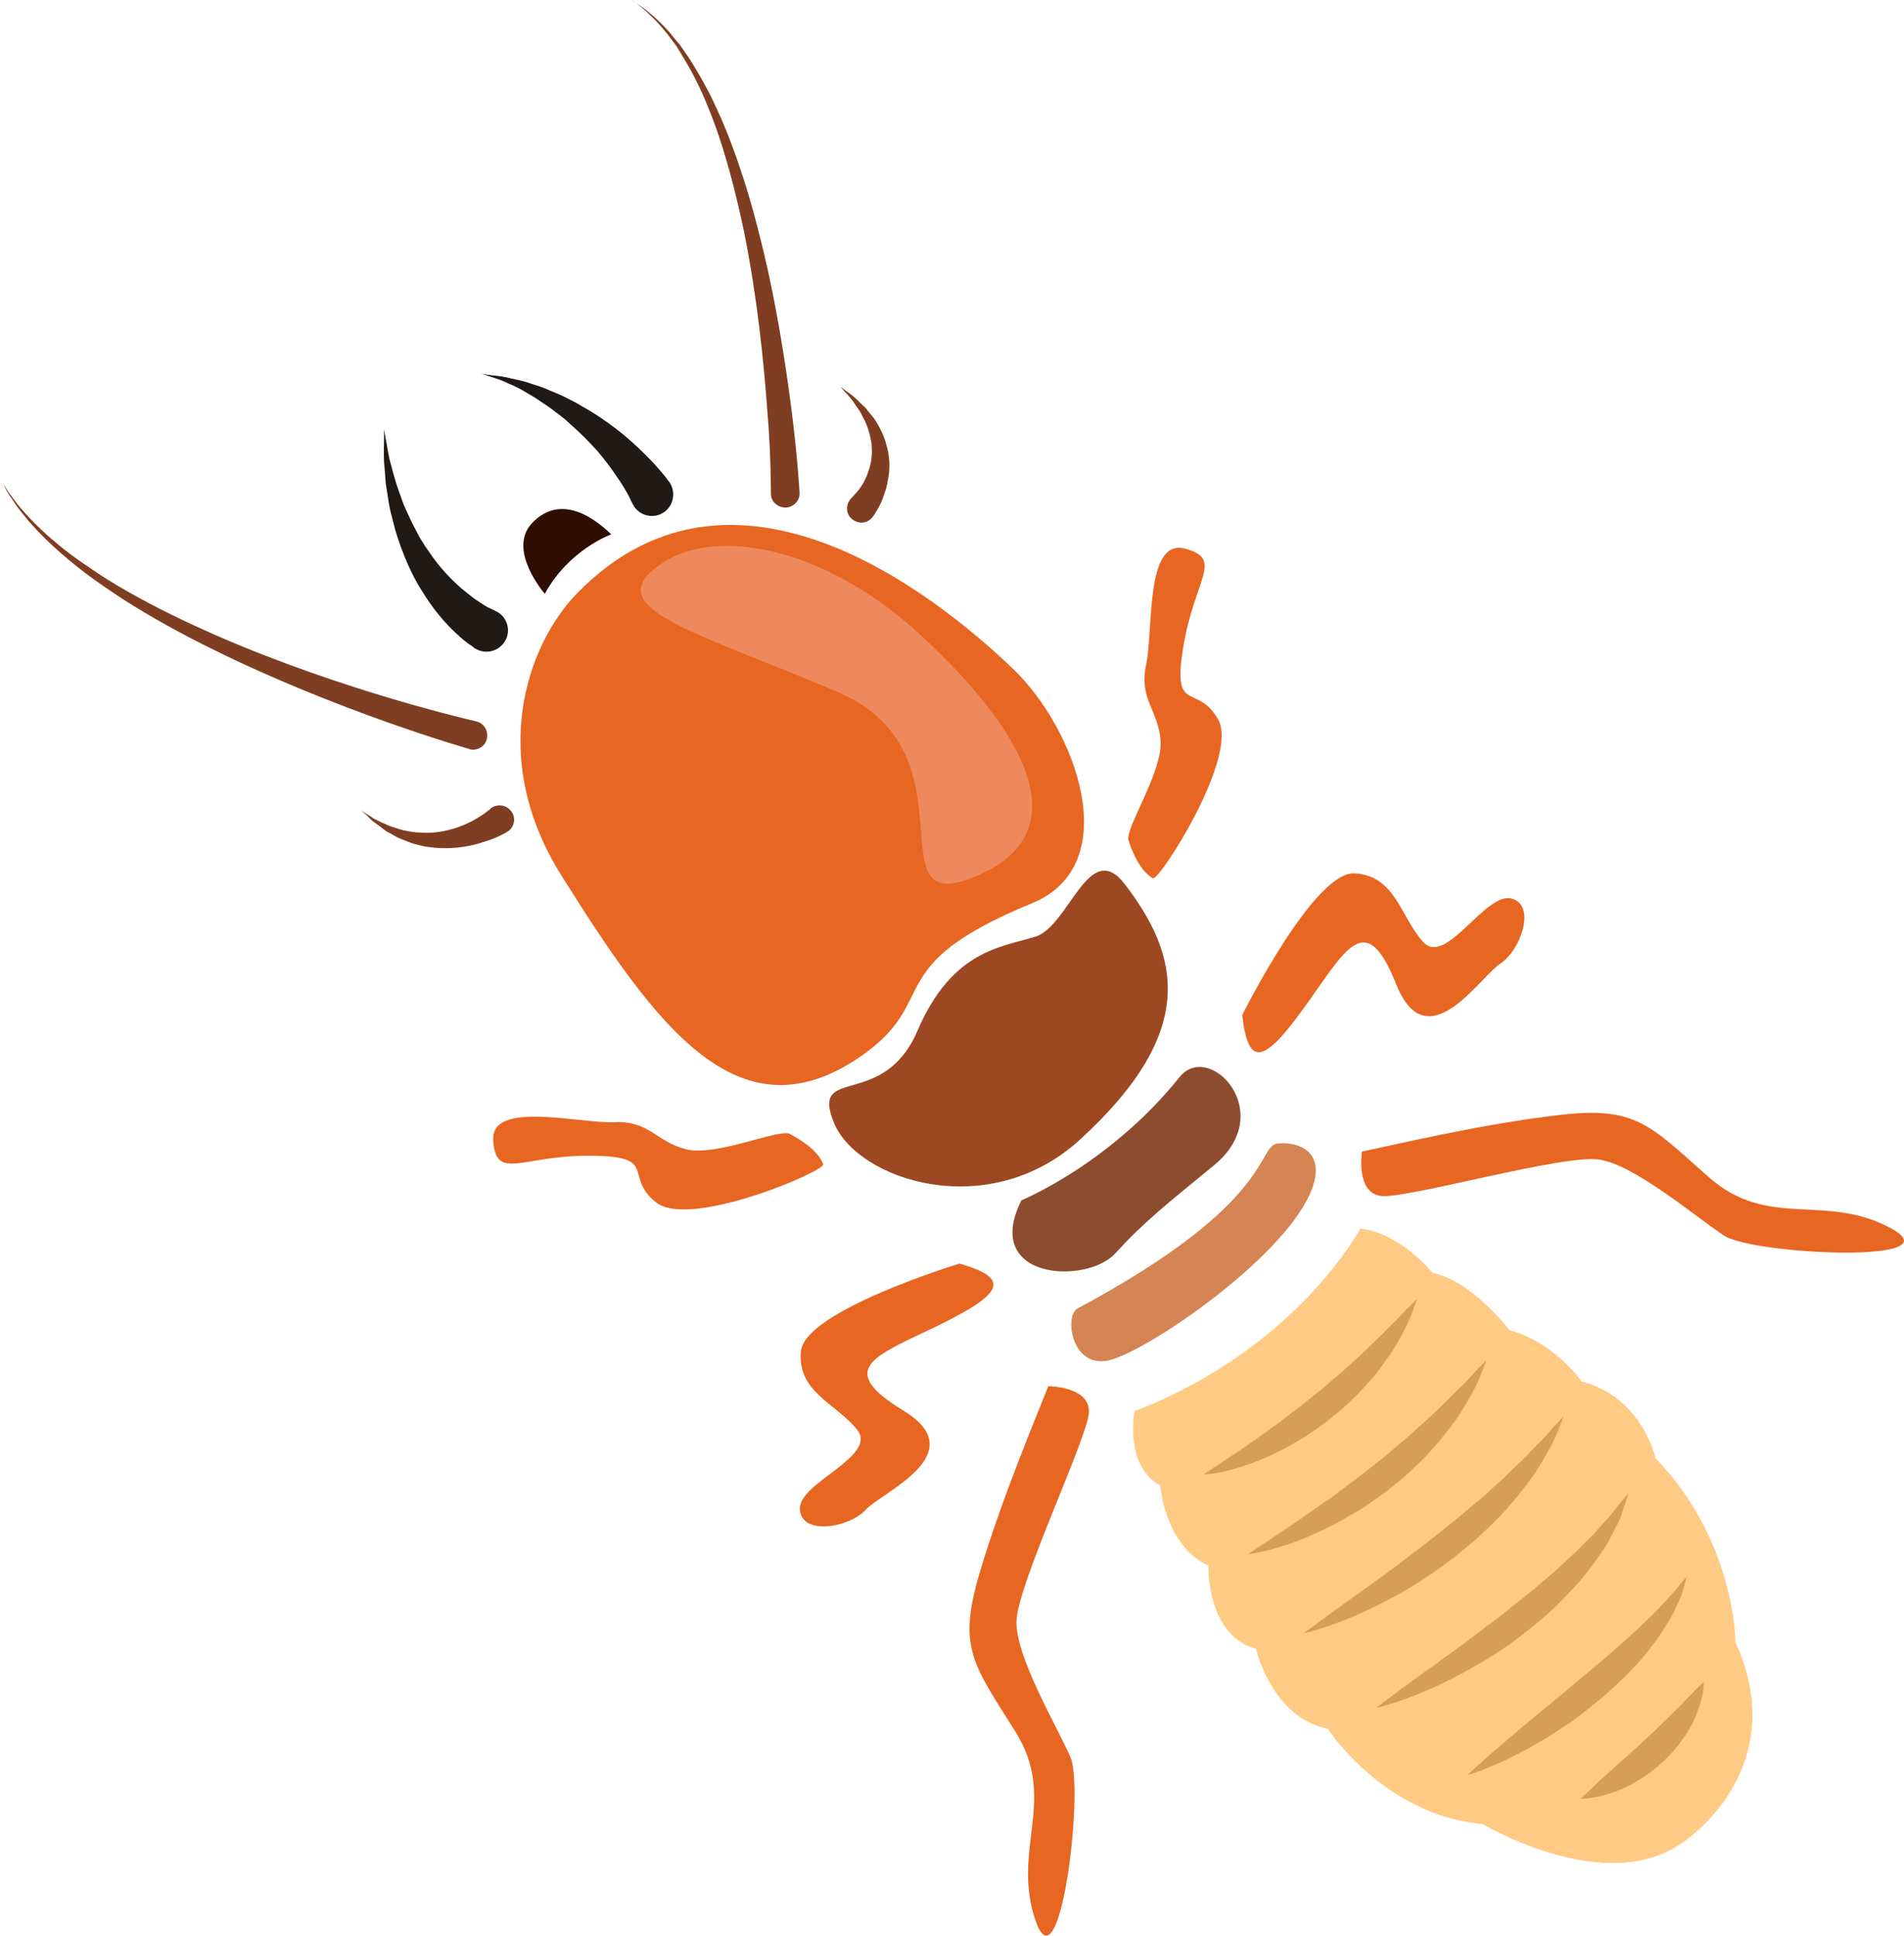 <?xml version="1.0" encoding="UTF-8" standalone="no"?>
<svg
   xmlns:dc="http://purl.org/dc/elements/1.1/"
   xmlns:cc="http://creativecommons.org/ns#"
   xmlns:rdf="http://www.w3.org/1999/02/22-rdf-syntax-ns#"
   xmlns:svg="http://www.w3.org/2000/svg"
   xmlns="http://www.w3.org/2000/svg"
   id="svg58"
   viewBox="0 0 5389.127 5476.514"
   style="clip-rule:evenodd;fill-rule:evenodd;image-rendering:optimizeQuality;shape-rendering:geometricPrecision;text-rendering:geometricPrecision"
   version="1.1"
   height="54.765mm"
   width="53.891mm"
   xml:space="preserve">
 <defs
   id="defs4">
  <style
   id="style2"
   type="text/css">
   <![CDATA[
    .fil4 {fill:#201A17;fill-rule:nonzero}
    .fil5 {fill:#2F0D01;fill-rule:nonzero}
    .fil3 {fill:#7F3E21;fill-rule:nonzero}
    .fil2 {fill:#8D4C2E;fill-rule:nonzero}
    .fil0 {fill:#9D4823;fill-rule:nonzero}
    .fil6 {fill:#D58453;fill-rule:nonzero}
    .fil8 {fill:#D69E5B;fill-rule:nonzero}
    .fil1 {fill:#E76622;fill-rule:nonzero}
    .fil9 {fill:#ED895D;fill-rule:nonzero}
    .fil7 {fill:#FFCA83;fill-rule:nonzero}
   ]]>
  </style>
 </defs>
 <g
   transform="translate(-7219,-11718)"
   id="Vrstva_x0020_1">
  <path
   style="fill:#9d4823;fill-rule:nonzero"
   id="path7"
   d="m 9580,14896 c 67,161 436,283 695,47 341,-311 279,-525 128,-723 -102,-133 -157,117 -253,148 -97,30 -236,38 -334,266 -98,228 -306,94 -236,262 z"
   class="fil0" />
  <path
   style="fill:#e76622;fill-rule:nonzero"
   id="path9"
   d="m 8851,13398 c -140,145 -253,463 -43,797 265,422 497,745 838,518 245,-164 52,-258 493,-439 267,-109 126,-493 -54,-665 -162,-154 -769,-690 -1234,-211 z"
   class="fil1" />
  <path
   style="fill:#8d4c2e;fill-rule:nonzero"
   id="path11"
   d="m 10110,15114 c 0,0 250,-102 448,-349 84,-104 279,101 97,250 -134,110 -199,161 -279,249 -81,89 -379,76 -266,-150 z"
   class="fil2" />
  <path
   style="fill:#7f3e21;fill-rule:nonzero"
   id="path13"
   d="m 8547,13837 c 0,0 -95,-27 -233,-76 -138,-49 -320,-120 -495,-207 -88,-43 -174,-91 -251,-140 -38,-25 -75,-50 -108,-75 -34,-26 -64,-51 -91,-76 -27,-25 -50,-49 -70,-72 -19,-23 -35,-43 -46,-61 -13,-17 -20,-33 -25,-43 -6,-10 -9,-15 -9,-15 0,0 3,5 9,15 7,10 14,24 28,41 12,17 29,37 49,58 20,21 44,44 72,67 28,24 59,47 94,70 34,24 71,47 110,69 79,45 166,87 255,126 177,77 360,138 499,179 139,41 232,62 232,62 22,5 35,27 30,49 -4,21 -26,35 -48,30 0,0 -1,0 -2,-1 z"
   class="fil3" />
  <path
   style="fill:#7f3e21;fill-rule:nonzero"
   id="path15"
   d="m 9401,13114 c 0,0 0,-23 -1,-64 -1,-40 -3,-98 -9,-168 -10,-139 -29,-325 -66,-508 -19,-91 -42,-182 -69,-264 -14,-42 -29,-81 -45,-118 -16,-36 -33,-70 -51,-100 -9,-15 -18,-30 -26,-43 -10,-13 -19,-25 -27,-36 -18,-22 -35,-41 -50,-54 -14,-15 -28,-24 -36,-31 -9,-6 -14,-10 -14,-10 0,0 5,3 14,10 9,6 23,14 38,28 17,13 34,31 54,52 9,11 18,23 29,35 9,13 19,27 29,42 19,30 38,63 57,99 18,37 36,76 52,117 32,82 61,173 84,264 48,183 77,370 95,510 18,141 23,236 23,236 2,22 -15,41 -38,43 -22,1 -43,-16 -43,-38 v -1 z"
   class="fil3" />
  <path
   style="fill:#201a17;fill-rule:nonzero"
   id="path17"
   d="m 8562,13552 c 0,0 -2,-2 -7,-6 -7,-4 -13,-9 -21,-15 -16,-13 -38,-33 -60,-58 -11,-13 -23,-27 -34,-43 -11,-15 -22,-32 -33,-50 -21,-35 -39,-75 -54,-116 -7,-20 -14,-40 -19,-61 -5,-20 -11,-40 -14,-59 -3,-20 -6,-39 -9,-57 -2,-18 -2,-35 -4,-50 -3,-31 -1,-58 -1,-76 0,-18 0,-28 0,-28 0,0 2,10 5,28 4,18 6,43 15,73 4,15 8,31 13,47 5,17 12,34 18,52 6,18 15,35 23,53 8,18 18,35 27,53 21,34 43,66 67,93 12,14 24,26 36,37 12,12 24,21 35,30 22,18 41,29 54,37 7,3 13,6 15,7 3,1 5,2 5,2 l 1,1 c 31,13 45,49 32,79 -14,31 -49,45 -80,32 -3,-2 -7,-3 -10,-5 z"
   class="fil4" />
  <path
   style="fill:#201a17;fill-rule:nonzero"
   id="path19"
   d="m 9009,13142 c 0,0 -1,-2 -3,-5 -1,-3 -4,-8 -7,-15 -7,-13 -18,-33 -34,-55 -15,-23 -34,-48 -56,-74 -23,-25 -49,-52 -77,-76 -13,-13 -28,-24 -43,-35 -14,-12 -30,-21 -44,-31 -15,-11 -30,-18 -44,-27 -14,-8 -28,-15 -41,-20 -25,-13 -48,-18 -64,-24 -16,-6 -25,-6 -25,-6 0,0 9,1 26,4 17,3 41,3 69,11 15,3 30,6 46,11 16,6 33,10 50,17 17,8 35,14 53,23 17,9 35,17 52,28 35,19 68,42 98,65 30,23 56,47 78,69 22,21 39,41 51,55 6,7 11,13 14,18 3,4 5,6 5,6 19,27 14,65 -13,85 -27,20 -65,14 -85,-13 -2,-3 -4,-7 -6,-10 z"
   class="fil4" />
  <path
   style="fill:#2f0d01;fill-rule:nonzero"
   id="path21"
   d="m 8761,13398 c 0,0 -107,-123 -37,-199 71,-76 159,-34 225,31 0,0 -119,42 -188,168 z"
   class="fil5" />
  <path
   style="fill:#d58453;fill-rule:nonzero"
   id="path23"
   d="m 10269,15420 c -38,20 -18,170 88,147 106,-24 487,-283 570,-472 49,-110 -22,-147 -89,-142 -65,4 0,162 -569,467 z"
   class="fil6" />
  <path
   style="fill:#ffca83;fill-rule:nonzero"
   id="path25"
   d="m 10430,15711 c 0,0 -30,153 73,210 0,0 13,171 136,226 0,0 -6,198 135,236 0,0 45,195 203,226 0,0 158,245 439,270 0,0 348,209 567,51 0,0 313,-203 148,-566 0,0 1,-285 -226,-520 0,0 -38,-174 -209,-217 0,0 -74,-109 -205,-146 0,0 -105,-139 -218,-162 0,0 -89,-112 -204,-125 0,0 -177,338 -639,517 z"
   class="fil7" />
  <path
   style="fill:#d69e5b;fill-rule:nonzero"
   id="path27"
   d="m 10625,15890 c 0,0 42,-28 104,-69 31,-21 66,-46 103,-73 36,-27 75,-56 112,-87 19,-14 37,-31 55,-46 18,-15 36,-31 52,-46 18,-15 33,-31 48,-45 16,-15 30,-29 43,-42 12,-13 25,-25 36,-36 10,-11 19,-21 27,-28 15,-16 25,-25 25,-25 0,0 -4,12 -12,33 -8,21 -20,51 -40,84 -9,17 -20,35 -33,52 -13,18 -26,38 -42,56 -17,17 -32,37 -51,54 -18,18 -37,35 -57,51 -20,17 -41,32 -62,46 -20,15 -43,27 -63,39 -21,12 -42,22 -62,31 -20,9 -40,17 -58,23 -73,26 -125,28 -125,28 z"
   class="fil8" />
  <path
   style="fill:#d69e5b;fill-rule:nonzero"
   id="path29"
   d="m 10752,16115 c 0,0 46,-31 115,-77 17,-12 35,-24 55,-38 19,-12 38,-28 60,-41 40,-31 84,-62 126,-96 21,-16 42,-34 62,-51 20,-17 40,-33 58,-51 19,-16 37,-33 54,-49 17,-16 33,-31 47,-46 14,-14 28,-27 40,-39 11,-13 21,-23 29,-32 17,-18 28,-28 28,-28 0,0 -5,14 -14,37 -9,23 -24,55 -47,91 -10,18 -23,38 -38,57 -15,19 -30,40 -48,59 -18,20 -36,41 -57,59 -20,20 -42,38 -64,56 -22,18 -46,34 -69,50 -23,16 -47,28 -70,42 -46,25 -91,46 -131,61 -79,30 -136,36 -136,36 z"
   class="fil8" />
  <path
   style="fill:#d69e5b;fill-rule:nonzero"
   id="path31"
   d="m 10909,16339 c 0,0 50,-37 123,-90 37,-26 80,-57 125,-90 23,-16 45,-35 69,-52 23,-18 47,-36 70,-55 23,-19 47,-36 69,-56 21,-19 45,-36 65,-55 20,-20 41,-36 59,-55 18,-18 37,-34 52,-50 15,-17 30,-31 43,-44 12,-14 23,-26 32,-36 18,-20 29,-31 29,-31 0,0 -6,15 -16,40 -5,12 -11,28 -20,44 -9,17 -20,36 -32,56 -12,20 -27,40 -43,61 -16,22 -35,43 -54,65 -20,22 -41,43 -64,64 -21,21 -46,40 -70,60 -49,39 -100,74 -150,103 -50,29 -98,53 -141,71 -85,37 -146,50 -146,50 z"
   class="fil8" />
  <path
   style="fill:#d69e5b;fill-rule:nonzero"
   id="path33"
   d="m 11114,16550 c 0,0 48,-37 120,-89 36,-26 78,-56 123,-89 22,-16 44,-33 67,-51 24,-16 46,-35 69,-53 23,-18 46,-36 68,-54 21,-19 43,-36 64,-55 19,-18 39,-36 57,-53 17,-18 34,-34 50,-50 14,-17 28,-31 40,-45 12,-13 21,-26 29,-36 17,-20 27,-32 27,-32 0,0 -4,15 -13,40 -4,12 -8,29 -17,45 -9,17 -18,36 -29,56 -24,39 -56,83 -95,126 -19,20 -40,42 -62,63 -22,19 -45,40 -69,58 -24,19 -48,38 -73,54 -25,17 -50,32 -75,46 -49,29 -96,52 -138,70 -83,36 -143,49 -143,49 z"
   class="fil8" />
  <path
   style="fill:#d69e5b;fill-rule:nonzero"
   id="path35"
   d="m 11373,16740 c 0,0 39,-38 100,-89 30,-26 65,-56 103,-87 38,-31 78,-64 118,-98 40,-33 79,-66 115,-98 18,-16 35,-32 52,-47 16,-16 31,-30 45,-44 14,-14 25,-27 36,-39 11,-11 20,-22 27,-31 15,-18 24,-28 24,-28 0,0 -3,13 -10,36 -3,11 -7,25 -15,40 -7,15 -15,33 -26,50 -11,17 -22,37 -36,55 -15,19 -29,39 -46,58 -18,18 -35,39 -55,56 -19,19 -39,37 -60,54 -21,17 -42,34 -63,50 -21,16 -43,29 -64,43 -21,15 -43,26 -63,38 -20,11 -39,21 -57,30 -72,36 -125,51 -125,51 z"
   class="fil8" />
  <path
   style="fill:#d69e5b;fill-rule:nonzero"
   id="path37"
   d="m 11693,16807 c 0,0 24,-23 57,-54 17,-15 37,-33 57,-51 21,-19 43,-38 64,-58 21,-19 42,-39 61,-58 10,-9 19,-19 28,-28 10,-9 18,-17 26,-26 7,-8 15,-15 22,-22 6,-7 12,-13 17,-18 10,-10 17,-15 17,-15 0,0 -1,8 -2,22 -2,14 -6,35 -15,57 -4,12 -9,25 -15,37 -7,12 -14,26 -23,38 -17,25 -38,51 -62,72 -48,45 -105,76 -152,90 -46,15 -80,14 -80,14 z"
   class="fil8" />
  <path
   style="fill:#e76622;fill-rule:nonzero"
   id="path39"
   d="m 10482,14203 c 17,10 244,-343 185,-449 -59,-106 -131,-11 -99,-204 31,-194 117,-251 4,-280 -112,-28 -88,230 -109,329 -21,98 35,128 41,215 6,88 -101,248 -91,281 10,32 32,86 69,108 z"
   class="fil1" />
  <path
   style="fill:#e76622;fill-rule:nonzero"
   id="path41"
   d="m 11074,14976 c 0,0 -19,119 56,126 75,7 518,-120 617,-103 100,16 269,160 352,215 83,54 659,81 472,-21 -187,-101 -347,5 -516,-145 -169,-149 -207,-201 -425,-175 -218,25 -472,86 -556,103 z"
   class="fil1" />
  <path
   style="fill:#e76622;fill-rule:nonzero"
   id="path43"
   d="m 10735,14590 c 0,0 204,-410 319,-401 116,8 128,122 193,194 64,71 175,-140 249,-123 73,17 27,147 -30,184 -57,36 -208,277 -295,59 -87,-218 -142,-99 -260,65 -118,164 -159,167 -176,22 z"
   class="fil1" />
  <path
   style="fill:#e76622;fill-rule:nonzero"
   id="path45"
   d="m 9549,15012 c 7,19 -378,184 -473,108 -95,-76 11,-131 -185,-132 -196,-2 -267,73 -276,-42 -9,-116 241,-49 342,-53 100,-5 120,56 205,77 86,20 262,-59 292,-44 30,16 80,46 95,86 z"
   class="fil1" />
  <path
   style="fill:#e76622;fill-rule:nonzero"
   id="path47"
   d="m 10186,15640 c 0,0 120,0 115,76 -6,75 -205,491 -205,591 -1,101 113,292 153,383 39,91 -30,663 -99,462 -69,-202 63,-341 -56,-533 -120,-192 -165,-237 -103,-448 62,-211 164,-451 195,-531 z"
   class="fil1" />
  <path
   style="fill:#e76622;fill-rule:nonzero"
   id="path49"
   d="m 9935,15293 c 0,0 -438,133 -449,248 -11,116 99,147 159,222 60,76 -167,150 -162,225 4,76 140,52 186,2 45,-50 307,-159 107,-281 -200,-122 -74,-156 107,-245 182,-90 192,-130 52,-171 z"
   class="fil1" />
  <path
   style="fill:#7f3e21;fill-rule:nonzero"
   id="path51"
   d="m 8653,14072 c 0,0 -1,1 -4,3 -4,2 -9,4 -14,7 -12,6 -29,13 -50,19 -41,14 -99,22 -155,13 -14,-1 -27,-6 -41,-9 -13,-4 -25,-10 -37,-14 -12,-5 -22,-12 -32,-17 -11,-5 -19,-13 -27,-19 -8,-6 -16,-11 -22,-16 -6,-6 -11,-11 -15,-15 -9,-8 -13,-12 -13,-12 0,0 5,3 15,10 5,3 11,6 17,11 7,4 15,7 24,12 9,3 18,9 29,12 10,3 21,7 32,10 12,2 24,5 36,6 12,0 24,2 37,1 49,-1 95,-18 126,-35 16,-9 28,-17 36,-23 4,-3 7,-5 9,-7 2,-1 3,-2 3,-2 v -1 c 17,-14 43,-12 57,5 15,16 13,42 -4,57 -2,1 -4,3 -7,4 z"
   class="fil3" />
  <path
   style="fill:#7f3e21;fill-rule:nonzero"
   id="path53"
   d="m 9629,13126 c 0,0 1,0 3,-2 1,-1 3,-3 6,-7 6,-6 15,-16 23,-30 4,-6 7,-14 11,-22 3,-9 7,-18 9,-27 3,-10 5,-20 5,-31 2,-10 0,-21 0,-32 -3,-22 -9,-44 -18,-64 -5,-10 -10,-20 -15,-29 -6,-8 -11,-16 -16,-23 -10,-16 -21,-26 -28,-34 -7,-8 -11,-13 -11,-13 0,0 5,4 13,10 9,7 22,15 35,28 7,7 14,14 22,21 7,9 14,18 22,27 14,19 26,42 35,68 3,13 8,26 9,39 2,14 3,27 2,40 0,13 -3,26 -5,37 -2,12 -5,23 -9,33 -6,20 -14,36 -21,47 -3,5 -6,10 -8,13 -2,3 -3,4 -3,4 -13,19 -38,23 -56,10 -19,-12 -23,-37 -10,-56 1,-2 3,-4 5,-6 z"
   class="fil3" />
  <path
   style="fill:#ed895d;fill-rule:nonzero"
   id="path55"
   d="m 9095,13310 c 155,-101 454,-43 717,193 261,236 490,553 177,691 -312,137 6,-345 -399,-518 -405,-173 -689,-239 -495,-366 z"
   class="fil9" />
 </g>
</svg>
